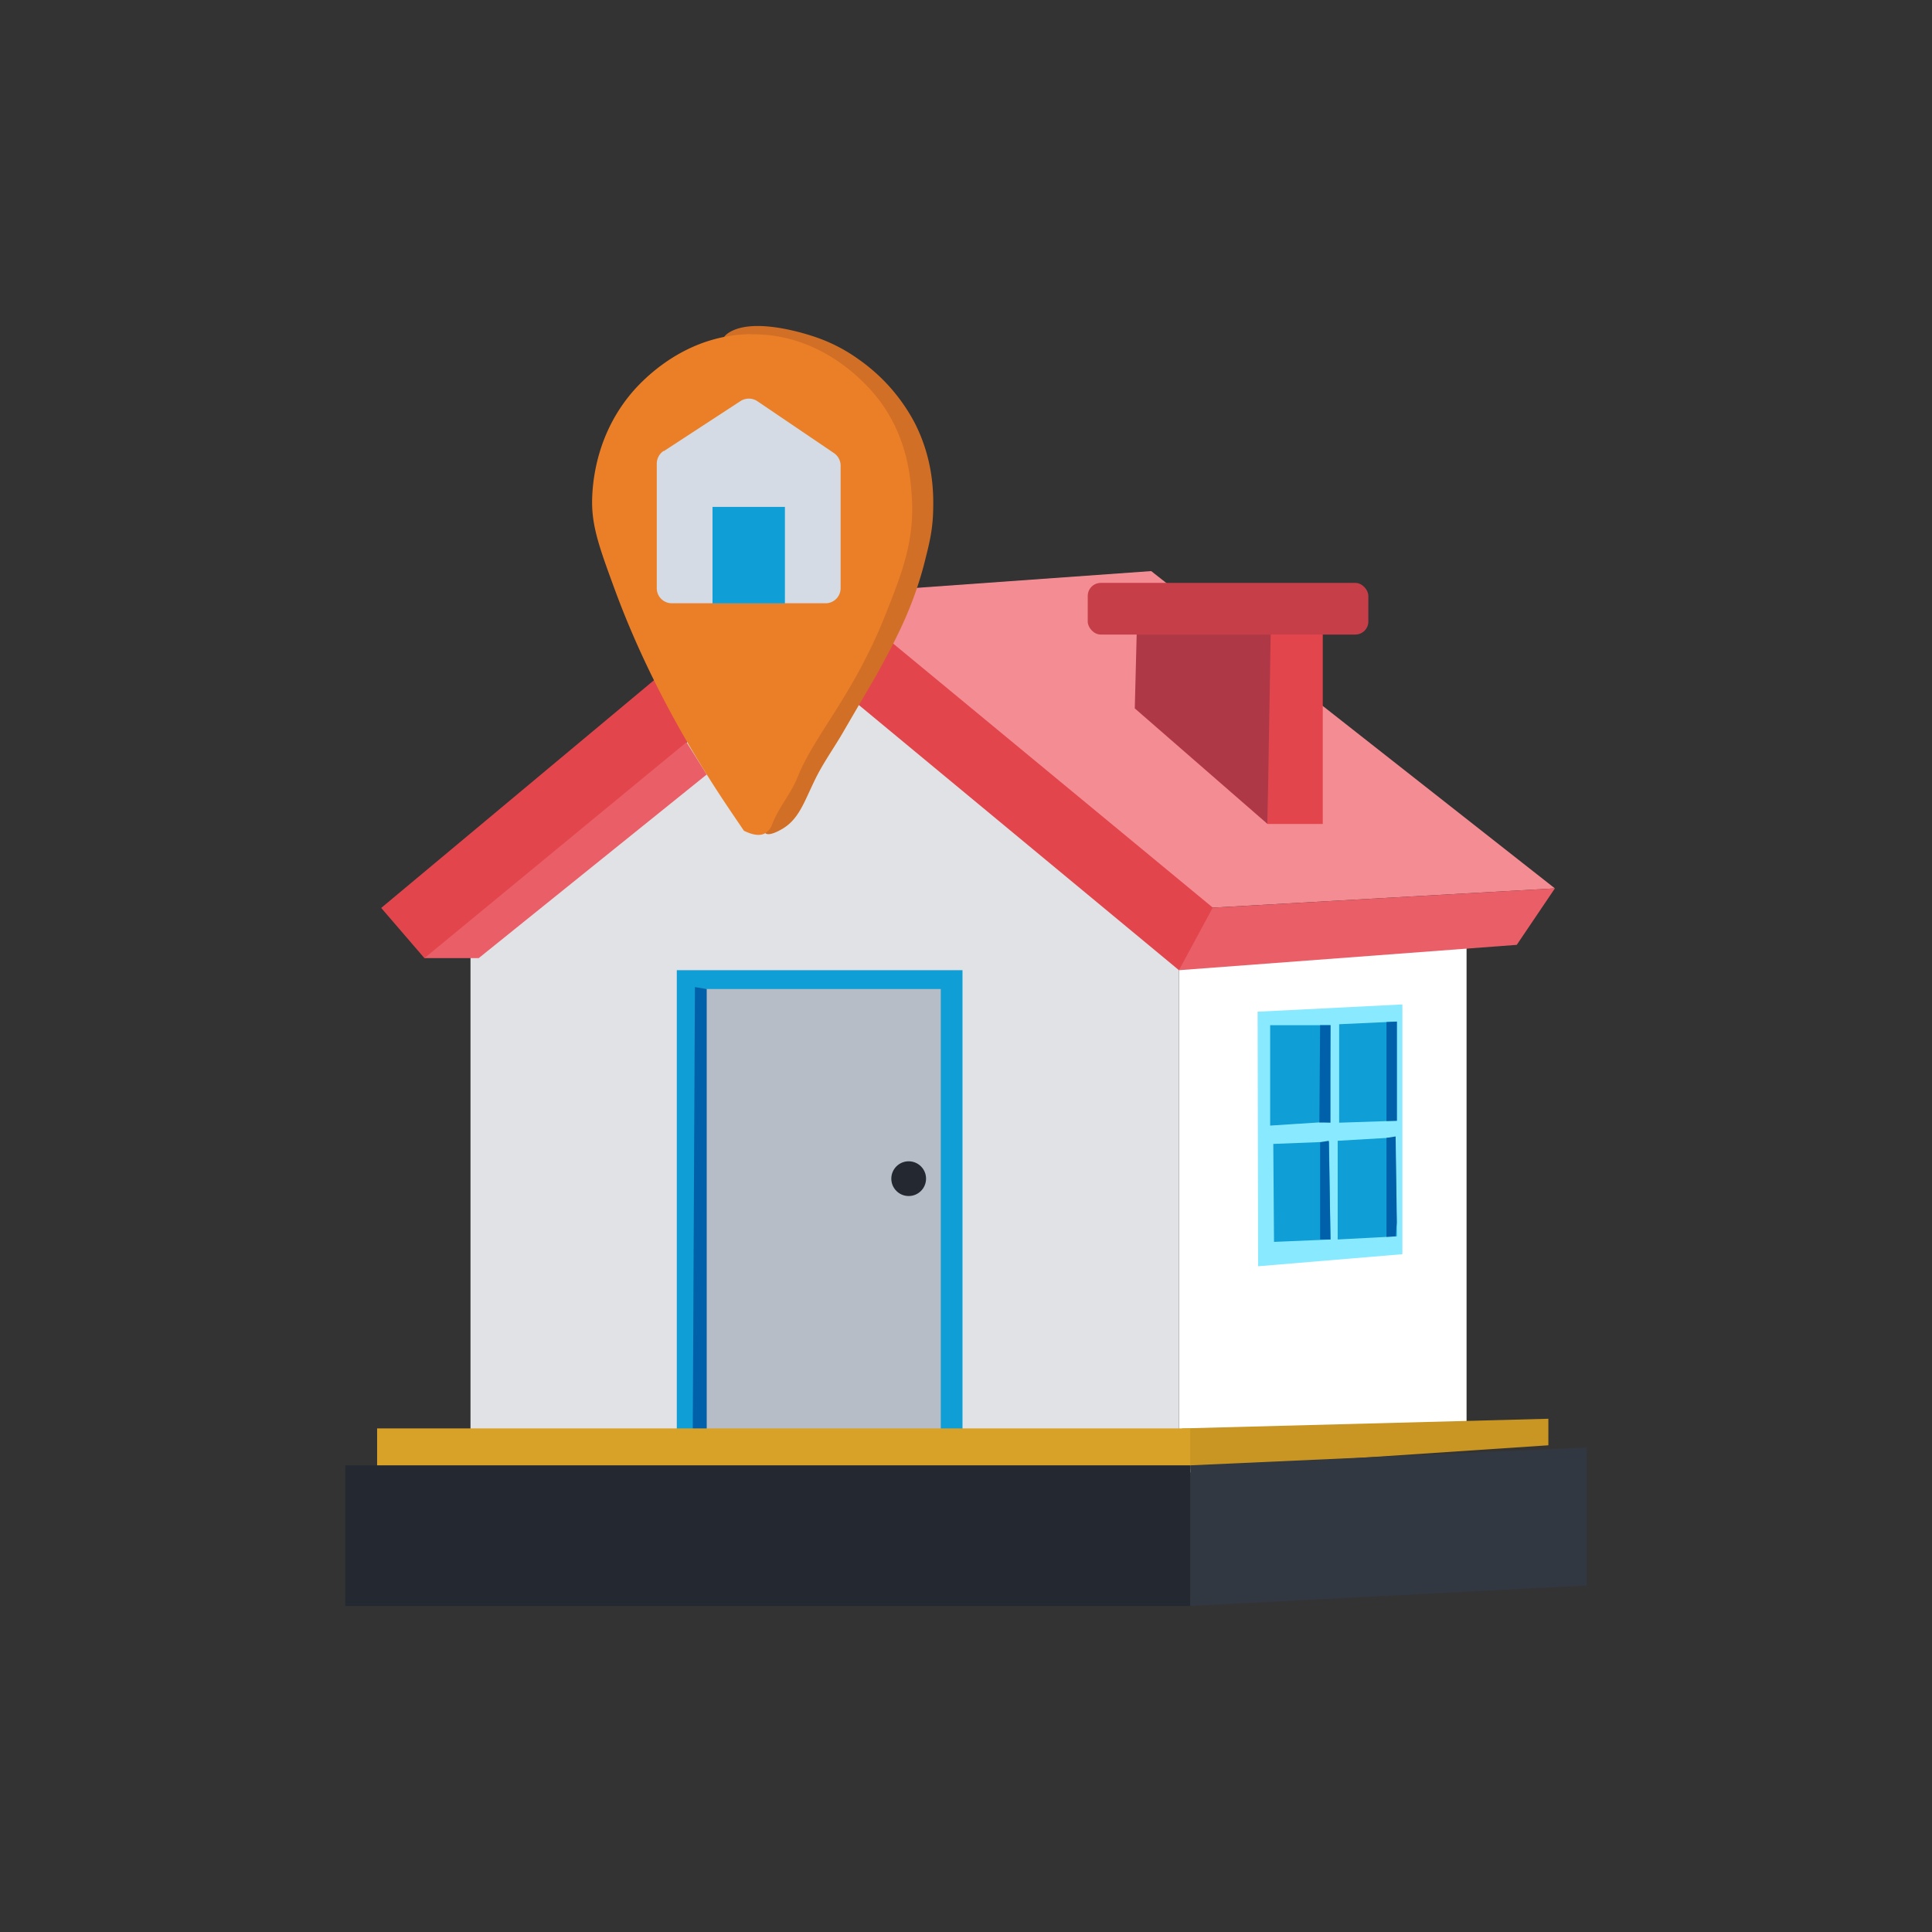 <svg xmlns="http://www.w3.org/2000/svg" id="Capa_1" data-name="Capa 1" viewBox="0 0 1080 1080"><rect x="0" y="0" width="1080" height="1080" fill="#333333" stroke="none"/><g id="Capa_1-2" data-name="Capa 1-2"><g><polygon points="819.82 807.12 659.04 823.71 659.04 519.54 819.82 507.54 819.82 807.12" style="fill: #fff"></polygon><polygon points="659.04 823.71 263.01 823.71 263.01 519.54 448.75 358.9 659.04 519.54 659.04 823.71" style="fill: #e0e2e5"></polygon><polygon points="660.79 821.55 865.55 807.93 865.55 793.09 660.79 798.49 660.79 821.55" style="fill: #c99623"></polygon><rect x="378.34" y="542.34" width="159.7" height="263.03" style="fill: #0f9ed6"></rect><rect x="392.23" y="552.86" width="133.67" height="254.53" style="fill: #b7bdc6"></rect><polygon points="395.06 802.53 387.24 802.53 388.46 551.78 395.06 552.86 395.06 802.53" style="fill: #0061aa"></polygon><circle cx="507.96" cy="658.88" r="9.71" style="fill: #242831"></circle><rect x="210.81" y="798.49" width="454.56" height="25.22" style="fill: #d8a127"></rect><rect x="193.01" y="819.13" width="472.37" height="78.64" style="fill: #242831"></rect><polygon points="886.99 886.3 665.38 897.76 665.38 819.13 886.99 809.14 886.99 886.3" style="fill: #323842"></polygon><polygon points="783.94 701.1 703.28 707.85 703.01 565.54 783.94 561.49 783.94 701.1" style="fill: #88e9ff"></polygon><polygon points="743.21 627.05 710.02 629.21 710.02 573.09 743.75 573.09 743.21 627.05" style="fill: #0f9ed6"></polygon><polygon points="780.84 626.51 748.6 627.59 748.6 572.55 780.84 571.07 780.84 626.51" style="fill: #0f9ed6"></polygon><polygon points="737.95 573.09 737.54 627.45 743.75 627.59 743.75 573.09 737.95 573.09" style="fill: #0061aa"></polygon><polygon points="775.04 571.34 775.04 626.64 780.84 626.51 780.84 571.07 775.04 571.34" style="fill: #0061aa"></polygon><polygon points="743.75 692.87 712.18 694.22 711.78 639.46 742.93 638.24 743.75 692.87" style="fill: #0f9ed6"></polygon><polygon points="780.84 691.12 747.79 692.87 747.79 637.71 780.03 635.82 780.84 691.12" style="fill: #0f9ed6"></polygon><polygon points="737.95 638.51 737.95 692.87 743.75 692.87 742.8 637.71 737.95 638.51" style="fill: #0061aa"></polygon><polygon points="775.04 636.09 775.04 691.39 780.16 691.12 780.84 683.43 780.16 635.28 775.04 636.09" style="fill: #0061aa"></polygon><polygon points="237.25 535.6 267.6 535.6 395.06 432.95 383.74 414.87 375.78 406.78 240.35 522.11 237.25 535.6" style="fill: #ea5e68"></polygon><polygon points="498.25 329.63 643.52 319.24 869.19 496.61 675.09 507.54 618.84 484.61 467.63 364.83 498.25 329.63" style="fill: #f48c93"></polygon><polygon points="213.1 507.54 391.15 358.9 498.25 358.9 684.39 512.67 659.04 542.34 474.24 389.25 391.15 408.8 237.25 535.6 213.1 507.54" style="fill: #e2464c"></polygon><path d="M406.8,186.38c13.08-9.17,41.14-.54,47.35,1.48a91.89,91.89,0,0,1,25.76,12.95,100.91,100.91,0,0,1,31.29,35.34c11.33,22,10.66,42.22,10.39,50.85-.41,10.66-2.43,18.08-4.86,27.79-6.34,24.55-15.78,42.49-26,61.1-1.89,3.51,0,0-20,34.4-5,8.5-10.79,16.59-15.11,25.49-6.34,13-9.17,22.66-19.15,28.06-1,.54-6.75,3.77-8.64,1.89-2.83-2.84,6.34-16.33,8.64-19.83,0,0,16.59-25.09,32.23-85.39C488.14,286.87,383.6,202.7,406.8,186.38Z" style="fill: #d16f26"></path><path d="M419.75,186.78c-33.18.41-55.3,20.5-64.21,30.08-22.39,24.42-24.41,53-24.55,63.26-.13,14.17,4.05,26,12.55,49.1,7.69,20.91,23.06,58.68,53.41,106.7,7.69,12.14,14.44,21.85,18.89,28.46,2.7,1.35,8.09,3.64,12,1.35a9.83,9.83,0,0,0,3.91-5.13c3.51-9.31,10.53-17,14.17-26.3,9.3-23.34,31.43-46.13,49.1-90.78,9.44-23.74,16.18-41.28,14.7-65.42-.68-10.79-2.29-33.05-18.08-54.22-3.37-4.46-28.86-37.64-71.89-37Z" style="fill: #eb7f27"></path><path d="M371.06,252.2l42.89-28a8.6,8.6,0,0,1,9.31,0l43,29.13a8.44,8.44,0,0,1,3.65,6.88v68.66a8.41,8.41,0,0,1-8.37,8.36H375.51a8.41,8.41,0,0,1-8.37-8.36V259.08a8.65,8.65,0,0,1,3.78-7Z" style="fill: #d4dbe4"></path><rect x="398.3" y="283.36" width="40.47" height="53.95" style="fill: #0f9ed6"></rect><rect x="708.54" y="346.49" width="30.89" height="114.11" style="fill: #e2464c"></rect><polygon points="708.54 460.6 634.35 395.99 635.57 348.24 710.43 348.24 708.54 460.6" style="fill: #af3847"></polygon><rect x="608.05" y="325.85" width="156.87" height="28.87" rx="7.28" style="fill: #c63e48"></rect><polygon points="659.04 542.34 847.88 528.18 869.19 496.61 677.92 507.4 659.04 542.34" style="fill: #ea5e68"></polygon></g></g></svg>